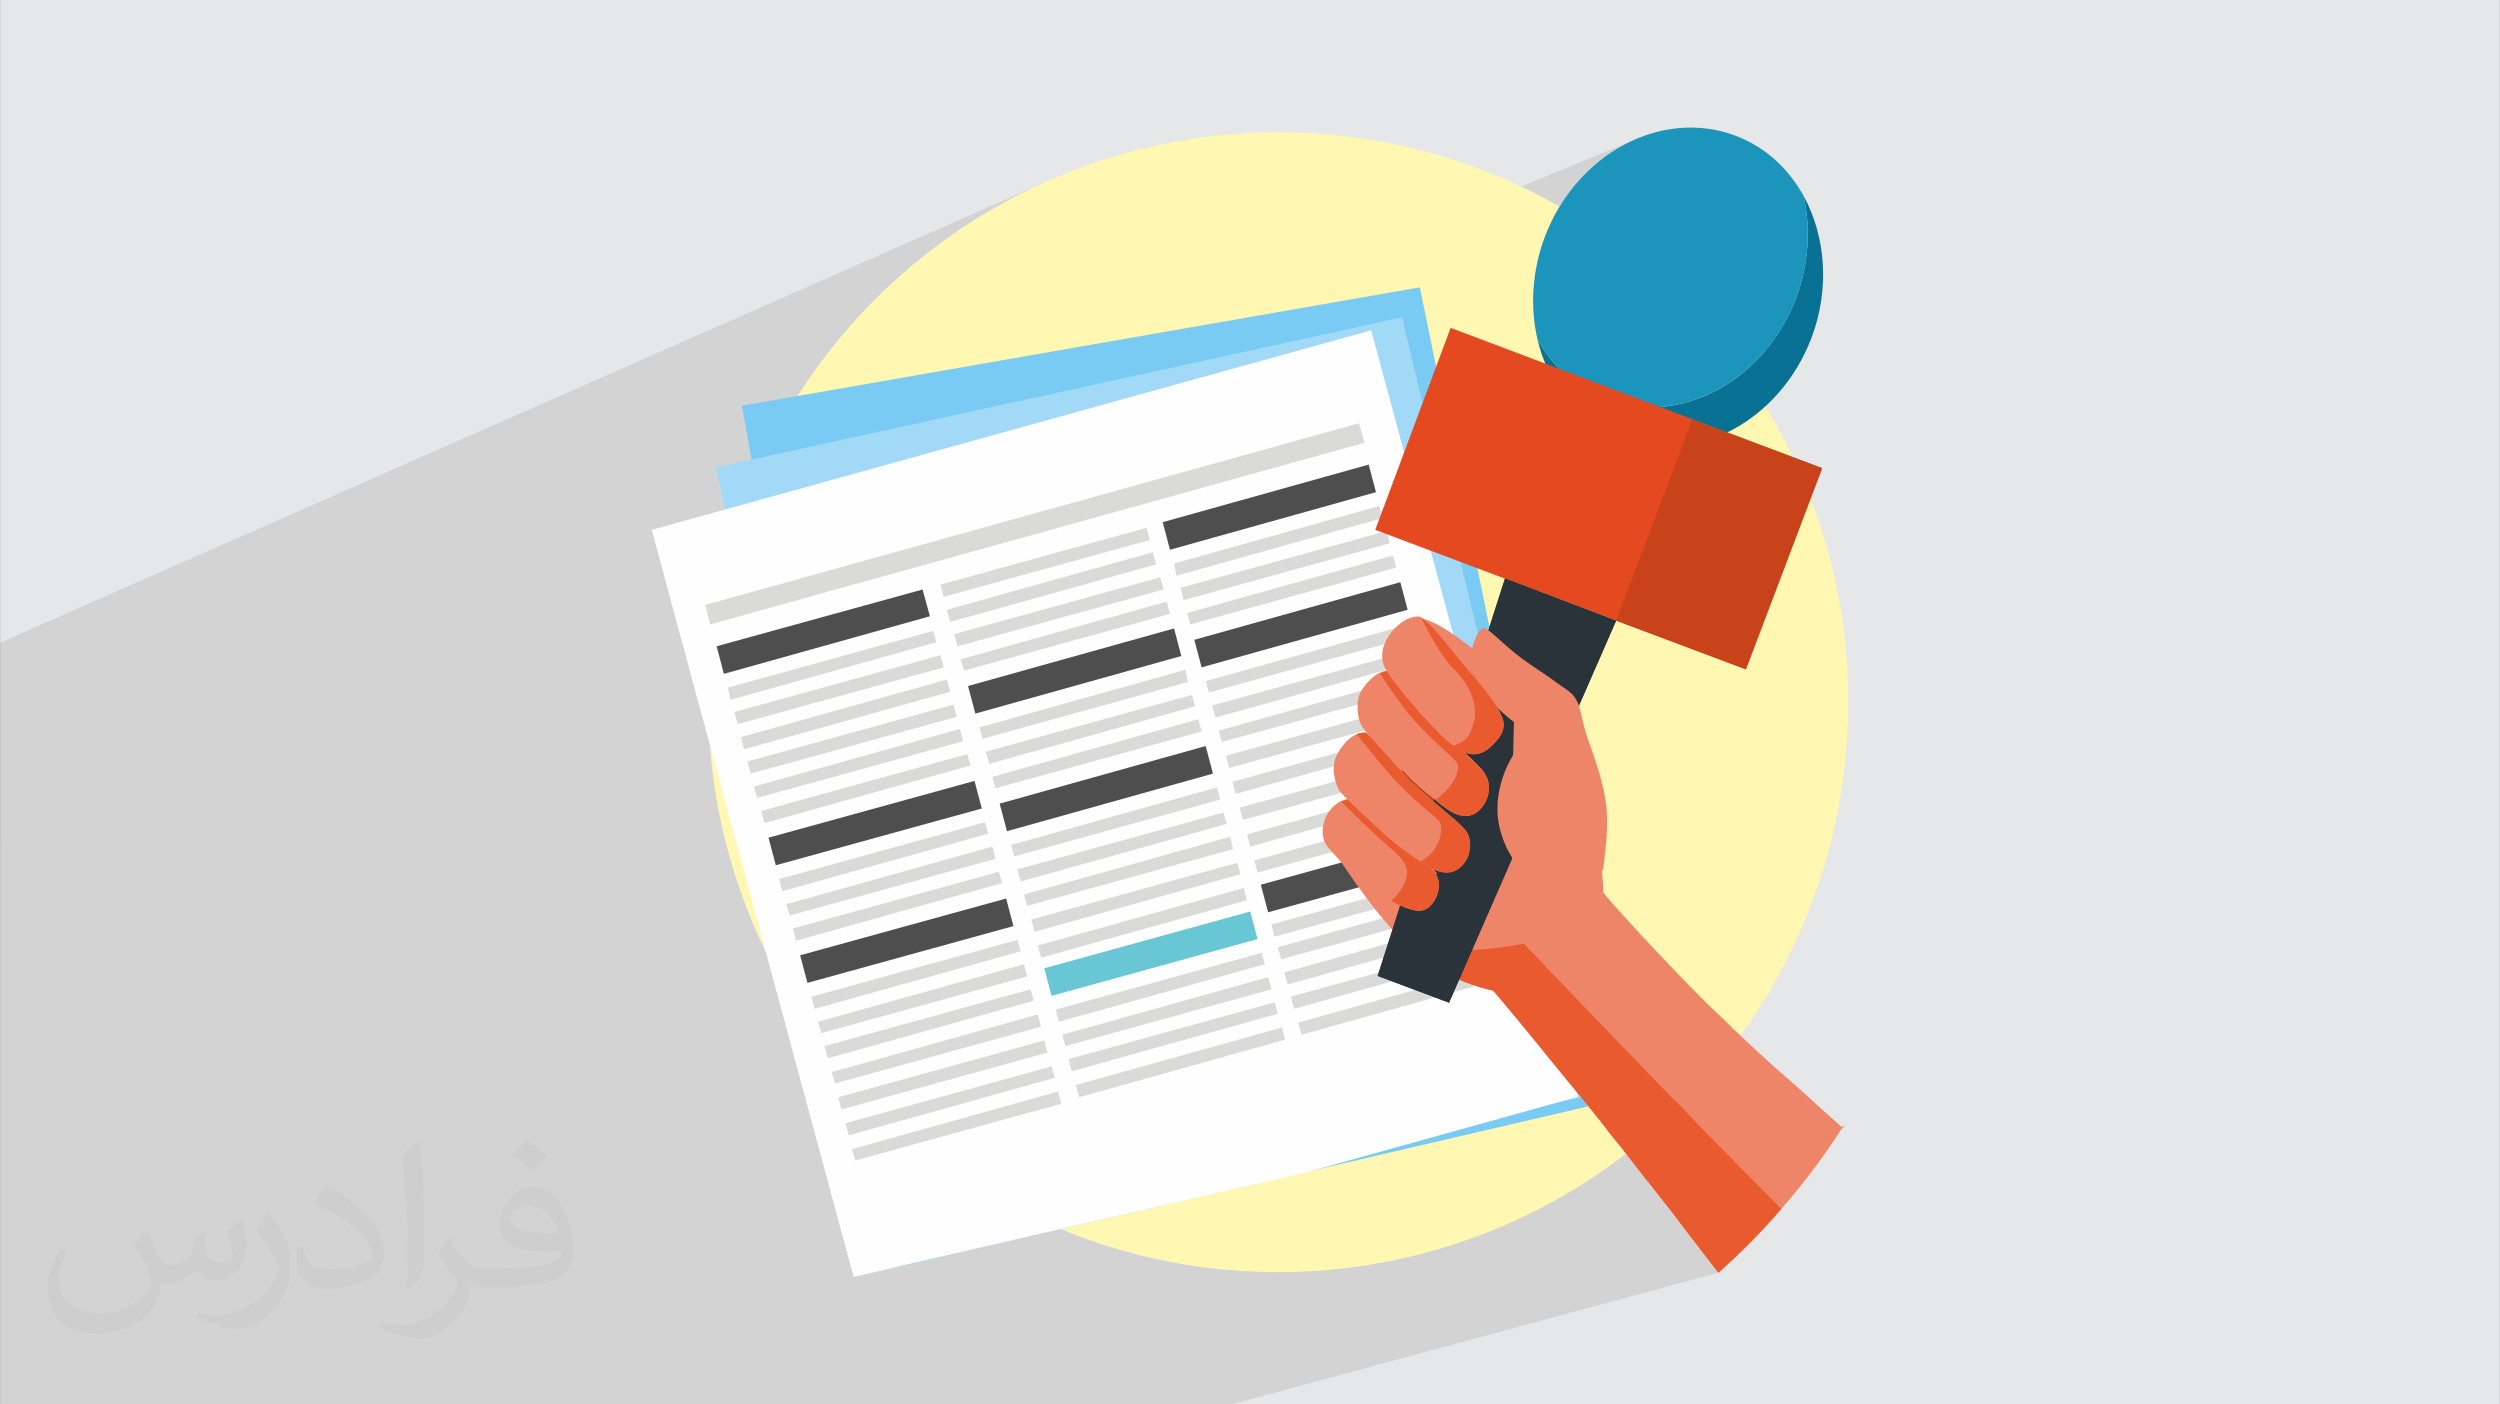 <?xml version="1.0" encoding="UTF-8"?>
<!DOCTYPE svg PUBLIC "-//W3C//DTD SVG 1.0//EN" "http://www.w3.org/TR/2001/REC-SVG-20010904/DTD/svg10.dtd">
<!-- Creator: CorelDRAW -->
<svg xmlns="http://www.w3.org/2000/svg" xml:space="preserve" width="3.708in" height="2.083in" version="1.0" style="shape-rendering:geometricPrecision; text-rendering:geometricPrecision; image-rendering:optimizeQuality; fill-rule:evenodd; clip-rule:evenodd"
viewBox="0 0 3702.73 2080.18"
 xmlns:xlink="http://www.w3.org/1999/xlink"
 xmlns:xodm="http://www.corel.com/coreldraw/odm/2003">
 <rect x="0" y="0" width="3702.73" height="2080.18" fill="#333333" stroke="none"/>
 <defs>
  <style type="text/css">
   <![CDATA[
    .fil3 {fill:#FFF7B2}
    .fil0 {fill:#E6E7E8}
    .fil6 {fill:#FEFEFE;fill-rule:nonzero}
    .fil5 {fill:#A2D9F7;fill-rule:nonzero}
    .fil4 {fill:#79CBF3;fill-rule:nonzero}
    .fil13 {fill:#097194;fill-rule:nonzero}
    .fil14 {fill:#1C95BD;fill-rule:nonzero}
    .fil17 {fill:#293339;fill-rule:nonzero}
    .fil16 {fill:#313C43;fill-rule:nonzero}
    .fil8 {fill:#4E4E4E;fill-rule:nonzero}
    .fil9 {fill:#69C6D4;fill-rule:nonzero}
    .fil12 {fill:#C23F2D;fill-rule:nonzero}
    .fil18 {fill:#C9431A;fill-rule:nonzero}
    .fil7 {fill:#DADAD9;fill-rule:nonzero}
    .fil15 {fill:#E44920;fill-rule:nonzero}
    .fil11 {fill:#E95B2F;fill-rule:nonzero}
    .fil10 {fill:#EF8568;fill-rule:nonzero}
    .fil2 {fill:#373435;fill-opacity:0.031}
    .fil1 {fill:#2B2A29;fill-opacity:0.102}
   ]]>
  </style>
 </defs>
 <g id="Layer_x0020_1">
  <path class="fil0" d="M-0 0l3702.73 0 0 2080.18 -3702.73 0 0 -2080.18z"/>
  <path class="fil1" d="M-0 1251.37l0 -37.93 0 -13.48 0 -13.5 0 -38.12 0 -9.58 0 -48.69 0 -18.65 0 -119.52 1551.76 -683.95 -23.9 11.04 -23.49 11.76 -23.06 12.46 -22.63 13.15 -22.18 13.82 -21.71 14.48 -21.23 15.13 -20.74 15.76 -20.23 16.38 -19.71 16.98 -19.17 17.57 -18.62 18.14 -18.06 18.71 -17.48 19.25 -16.89 19.79 -16.28 20.31 -15.66 20.81 -15.03 21.3 -14.38 21.78 -79.2 33.76 10.92 60.42 -50.78 21.33 11.23 52.71 -104.61 43.38 2.33 8.6 1454.75 -601.99 -8.57 3.73 -8.44 4.11 -8.31 4.47 -8.17 4.84 -8.01 5.19 -7.84 5.54 -7.66 5.88 -7.47 6.22 -7.26 6.55 -7.05 6.87 -6.82 7.19 -6.58 7.5 -6.34 7.8 -6.07 8.11 -5.8 8.4 -5.52 8.68 -1327.36 543.32 30.25 111.9 1660.53 -660.11 0.88 5.09 0.77 5.13 0.67 5.17 0.56 5.2 0.46 5.23 0.35 5.26 0.25 5.3 0.14 5.32 -1655.47 652.22 19.45 71.94 1618.84 -625.6 -0.26 0.69 -0.26 0.7 -0.27 0.69 -0.27 0.69 -0.27 0.69 -0.27 0.69 -0.28 0.68 -0.28 0.69 -1615.69 623.76 0.07 0.28 1615.45 -623.62 -0.28 0.68 -0.28 0.68 -0.28 0.68 -0.28 0.68 -0.28 0.68 -0.29 0.67 -0.29 0.68 -0.29 0.67 -1612.22 621.77 0.03 0.1 1612.12 -621.72 -0.59 1.36 -0.6 1.36 -0.61 1.36 -0.61 1.35 -0.62 1.34 -0.63 1.34 -0.63 1.33 -0.64 1.33 -1605.32 617.92 0.07 0.24 1605.07 -617.78 -0.3 0.63 -0.31 0.63 -0.31 0.63 -0.31 0.62 -0.31 0.62 -0.31 0.62 -0.31 0.62 -0.31 0.62 -1601.73 615.97 0.09 0.32 1601.38 -615.78 -0.32 0.62 -0.32 0.62 -0.32 0.62 -0.32 0.62 -0.33 0.61 -0.32 0.61 -0.33 0.61 -0.33 0.61 -1597.96 613.95 0.06 0.22 1597.7 -613.81 -0.33 0.6 -0.33 0.6 -0.33 0.6 -0.33 0.6 -0.33 0.59 -0.33 0.6 -0.33 0.59 -0.33 0.59 -1594.26 612 0.11 0.39 1593.79 -611.75 -0.31 0.54 -0.31 0.54 -0.31 0.54 -0.31 0.53 -0.31 0.53 -0.31 0.53 -0.32 0.53 -0.31 0.53 -1590.58 610.09 0.16 0.6 1589.83 -609.7 -0.32 0.53 -0.32 0.53 -0.33 0.53 -0.33 0.53 -0.33 0.53 -0.33 0.53 -0.33 0.53 -0.33 0.53 -1586.52 608 0.1 0.38 1586.02 -607.75 -0.34 0.54 -0.34 0.53 -0.34 0.53 -0.35 0.53 -0.34 0.53 -0.35 0.53 -0.35 0.53 -0.35 0.53 -1582.58 606.02 0.16 0.6 1581.75 -605.59 -0.3 0.45 -0.3 0.46 -0.3 0.45 -0.31 0.45 -0.31 0.45 -0.31 0.45 -0.31 0.45 -0.31 0.45 -1578.74 604.1 0.21 0.77 1577.6 -603.53 -0.29 0.41 -0.29 0.41 -0.28 0.41 -0.29 0.4 -0.29 0.4 -0.29 0.4 -0.29 0.4 -0.29 0.4 -1575.1 602.27 0.08 0.95 1573.88 -601.66 -0.31 0.42 -0.31 0.42 -0.31 0.42 -0.31 0.42 -0.31 0.42 -0.31 0.42 -0.31 0.41 -0.31 0.42 -1571.24 600.34 0.05 0.61 1570.41 -599.93 -0.35 0.46 -0.35 0.46 -0.35 0.46 -0.35 0.45 -0.36 0.46 -0.35 0.45 -0.35 0.45 -0.36 0.45 -1567.41 598.45 0.22 2.65 0.95 10.16 1.07 10.12 1.19 10.08 1.31 10.05 1.42 10.01 1.54 9.97 1.65 9.93 1.77 9.89 1.88 9.86 2 9.81 2.11 9.77 2.22 9.73 2.34 9.69 2.45 9.64 2.56 9.6 2.67 9.55 2.78 9.51 2.88 9.46 2.99 9.41 3.1 9.36 3.2 9.32 3.31 9.27 3.42 9.22 3.51 9.16 3.62 9.12 3.72 9.06 3.82 9.01 3.92 8.95 4.03 8.9 4.13 8.84 4.22 8.79 130.2 481.6 64.78 -14.94 0.09 0.53 241.9 -56.28 9.34 3.79 9.39 3.68 9.44 3.58 9.5 3.46 9.55 3.36 9.6 3.24 9.65 3.13 9.7 3.02 9.75 2.91 9.8 2.79 9.85 2.68 9.9 2.56 9.94 2.44 9.99 2.32 10.04 2.21 10.08 2.08 10.12 1.97 10.17 1.84 10.21 1.72 10.25 1.6 10.29 1.47 10.33 1.35 10.37 1.23 10.41 1.1 4.39 0.41 595.28 -171.67 0.01 0.01 0.06 0.08 0.07 0.09 0.07 0.09 0.07 0.09 0.07 0.09 0.28 0.36 0.02 0.02 0.05 0.07 0.07 0.09 0.07 0.09 0.41 0.54 0.03 0.03 0.11 0.15 0.07 0.09 0.07 0.09 0.14 0.18 0.07 0.09 0.14 0.18 0.04 0.04 0.03 0.05 0.07 0.09 0.14 0.18 0.07 0.09 0.07 0.09 0.07 0.09 0.14 0.18 0.04 0.06 0.02 0.04 0.07 0.09 0.07 0.09 0.07 0.09 0.07 0.09 0.07 0.09 0.07 0.09 0.07 0.09 0.12 0.16 0.02 0.02 0.07 0.09 0.07 0.09 0.07 0.09 0.07 0.09 0.07 0.09 0.07 0.09 0.07 0.09 0.07 0.09 0.06 0.08 0.01 0.01 0.07 0.09 0.07 0.09 0.07 0.09 0.07 0.09 0.07 0.09 0.07 0.09 0.14 0.18 0.07 0.09 0 0 0.17 0.23 0 0 0.17 0.22 0 0 0.17 0.23 0 0 0.17 0.23 0 0 0.17 0.23 0 0 0.17 0.23 0 0 0.18 0.24 0 0 0.18 0.24 0 0 0.18 0.24 0 0 0.18 0.24 0 0 0.37 0.48 0 0 0.18 0.24 0 0 0.18 0.24 0 0 0.18 0.25 0 0 0.18 0.24 0 0 0.57 0.74 0 0 0.19 0.25 0 0 0.39 0.5 0 0 0.39 0.5 0 0 1.77 2.27 0 0 0.19 0.26 0 0 0.19 0.25 0 0 0.19 0.26 0 0 0.19 0.25 0 0 0.19 0.25 0 0 0.19 0.25 0 0 0.39 0.5 0 0 0.39 0.5 0 0 0.57 0.75 0 0 0.19 0.25 0 0 1.12 1.47 0 0 1.95 2.57 15.16 19.1 291.18 -82.76 -1.2 4.82 -287.14 81.51 3.99 5.03 0 0 1.12 1.42 0 0 3.38 4.27 0 0 1.13 1.43 0 0 1.13 1.43 0 0 4.54 5.76 0 0 1.14 1.45 0 0 1.14 1.45 0 0 1.14 1.45 0 0 2.28 2.91 0 0 1.14 1.46 0 0 3.43 4.39 0 0 1.14 1.47 0 0 1.14 1.47 0 0 2.29 2.95 0 0 1.14 1.48 0 0 1.14 1.48 0 0 1.14 1.48 0 0 3.43 4.46 0 0 1.14 1.49 0 0 1.14 1.49 0 0 1.14 1.5 0 0 1.14 1.5 0 0 1.14 1.5 0 0 1.14 1.5 0 0 1.14 1.5 0 0 1.13 1.51 0 0 1.13 1.51 0 0 1.13 1.51 0 0 1.13 1.51 0 0 1.13 1.52 0 0 1.12 1.51 0 0 1.12 1.52 0 0 1.12 1.52 0 0 0.73 0.96 0 0 0.73 0.96 0 0 0.74 0.96 0 0 0.73 0.96 0 0 0.74 0.97 0 0 0.74 0.97 0 0 0.37 0.48 135.76 -37.49 0 0 1.2 0.01 -136.76 37.76 0.16 0.21 0 0 0.38 0.5 133.66 -36.9 0 0 -133.66 36.9 0.36 0.47 0 0 0.39 0.5 131.55 -36.3 0 0 -131.56 36.3 0.36 0.47 0 0 0.39 0.51 129.45 -35.71 0 0 -129.45 35.71 0.35 0.46 0 0 0.39 0.51 127.33 -35.12 0 0 -127.34 35.12 0.36 0.47 0 0 0.38 0.5 125.22 -34.52 0 0 -125.23 34.52 0.36 0.47 0 0 0.38 0.49 123.11 -33.93 0 0 -123.11 33.93 0.37 0.48 0 0 0.37 0.48 121 -33.33 0 0 -121 33.34 0.38 0.5 0 0 0.35 0.45 118.89 -32.74 0 0 -118.89 32.74 0.4 0.52 0 0 0.33 0.43 116.77 -32.14 0 0 -116.77 32.14 0.42 0.55 0 0 0.31 0.4 114.66 -31.55 0 0 -114.66 31.55 0.44 0.57 0 0 0.28 0.37 112.54 -30.96 0 0 -112.54 30.96 0.46 0.61 0 0 0.26 0.34 110.42 -30.37 0 0 -110.43 30.37 0.49 0.64 0 0 0.23 0.29 108.3 -29.77 0 0 -108.31 29.77 0.53 0.68 0 0 0.19 0.25 106.19 -29.18 0 0 -106.19 29.18 0.56 0.73 0 0 0.16 0.2 104.07 -28.59 0 0 -104.07 28.59 0.6 0.78 0 0 0.11 0.15 101.95 -28 0 0 -101.95 28 0.64 0.83 0 0 0.07 0.09 99.83 -27.41 0 0 -99.83 27.41 0.68 0.89 0 0 0.03 0.04 97.71 -26.81 0 0 -97.71 26.81 0.71 0.92 95.59 -26.22 0 0 -95.59 26.22 0.02 0.03 0 0 0.68 0.89 93.47 -25.63 0 0 -93.47 25.63 0.07 0.09 0 0 0.63 0.82 91.34 -25.04 0 0 -91.34 25.04 0.13 0.17 0 0 0.57 0.75 89.22 -24.45 0 0 -89.22 24.45 0.18 0.24 0 0 0.51 0.66 87.1 -23.86 0 0 -87.1 23.87 0.24 0.32 0 0 0.45 0.59 84.97 -23.27 0 0 -84.97 23.27 0.31 0.4 0 0 0.39 0.5 82.84 -22.68 0 0 -82.85 22.68 0.37 0.48 0 0 0.32 0.41 80.72 -22.09 0 0 -80.72 22.1 0.44 0.57 0 0 0.25 0.32 78.6 -21.51 0 0 -78.6 21.51 0.51 0.66 0 0 0.18 0.23 76.47 -20.92 0 0 -76.47 20.92 0.58 0.75 0 0 0.1 0.13 74.34 -20.33 0 0 -74.34 20.33 0.65 0.85 0 0 0.03 0.04 72.21 -19.74 0 0 -72.22 19.74 0.68 0.88 70.09 -19.15 0 0 -70.09 19.15 0.06 0.07 0 0 0.62 0.81 67.96 -18.57 0 0 -67.97 18.57 0.13 0.18 0 0 0.53 0.7 65.84 -17.98 0 0 -65.84 17.98 0.22 0.28 0 0 0.45 0.59 63.71 -17.39 0 0 -63.71 17.39 0.3 0.4 0 0 0.36 0.47 61.58 -16.81 0 0 -61.59 16.81 0.39 0.51 0 0 0.27 0.35 59.46 -16.22 0 0 -59.46 16.22 0.48 0.63 0 0 0.18 0.23 57.33 -15.63 0 0 -57.33 15.64 0.57 0.75 0 0 0.08 0.11 55.2 -15.05 0 0 -55.21 15.05 0.66 0.86 53.08 -14.47 0 0 -53.08 14.47 0.01 0.02 0 0 0.64 0.84 50.95 -13.88 0 0 -50.95 13.88 0.11 0.14 0 0 0.54 0.71 48.82 -13.3 0 0 -48.83 13.3 0.21 0.27 0 0 0.44 0.57 46.7 -12.72 0 0 -46.7 12.72 0.31 0.41 0 0 0.33 0.44 44.57 -12.13 0 0 -44.57 12.14 0.41 0.54 0 0 0.23 0.3 42.44 -11.55 0 0 -42.44 11.55 0.52 0.68 0 0 0.12 0.16 40.31 -10.97 0 0 -40.32 10.97 0.63 0.82 0 0 0.01 0.01 38.19 -10.39 0 0 -38.19 10.39 0.64 0.83 36.06 -9.8 0 0 -36.07 9.81 0.1 0.13 0 0 0.53 0.7 33.94 -9.23 0 0 -33.94 9.23 0.21 0.28 0 0 0.42 0.55 31.82 -8.64 0 0 -31.82 8.64 0.33 0.43 0 0 0.3 0.4 29.69 -8.07 0 0 -29.69 8.07 0.44 0.57 0 0 0.18 0.24 27.56 -7.48 0 0 -27.57 7.48 0.56 0.73 0 0 0.07 0.09 25.44 -6.91 0 0 -25.44 6.91 0.62 0.81 23.32 -6.33 0 0 -23.32 6.33 0.06 0.07 0 0 0.56 0.74 21.2 -5.75 0 0 -21.2 5.75 0.18 0.23 0 0 0.44 0.57 19.07 -5.17 0 0 -19.08 5.17 0.3 0.39 0 0 0.31 0.41 16.95 -4.6 0 0 -16.95 4.6 0.42 0.55 0 0 0.19 0.25 14.83 -4.02 0 0 -14.83 4.02 0.55 0.72 0 0 0.06 0.08 12.71 -3.44 0 0 -12.71 3.44 0.61 0.8 10.59 -2.87 0 0 -10.59 2.87 0.07 0.09 0 0 0.53 0.7 8.47 -2.3 0 0 -8.48 2.3 0.2 0.26 0 0 0.4 0.53 6.35 -1.72 0 0 -6.35 1.72 0.33 0.43 0 0 0.27 0.35 4.23 -1.14 0 0 -4.23 1.15 0.46 0.6 0 0 0.13 0.18 2.11 -0.57 0 0 -2.11 0.57 0.59 0.78 0 0 -0 0 -720.77 194.98 -0 0 -3.27 0 -0 0 -0.75 0 -0 0 -2.53 0 -0 0 -1.49 0 -0 0 -1.82 0 -0 0 -2.21 0 -0 0 -1.07 0 -0 0 -2.94 0 -0 0 -0.38 0 -0 0 -3.33 0 -0 0 -0.33 0 -0 0 -3.02 0 -0 0 -1.03 0 -0 0 -2.31 0 -0 0 -1.73 0 -0 0 -1.64 0 -0 0 -2.4 0 -0 0 -0.97 0 -0 0 -3.08 0 -0 0 -0.29 0 -0 0 -3.39 0 -0 0 -0.36 0 -0 0 -3.04 0 -0 0 -1.02 0 -0 0 -2.39 0 -0 0 -1.65 0 -0 0 -1.78 0 -0 0 -2.28 0 -0 0 -1.16 0 -0 0 -2.91 0 -0 0 -0.53 0 -0 0 -3.47 0 -0 0 -0.05 0 -0 0 -3.41 0 -0 0 -0.65 0 -0 0 -2.82 0 -0 0 -1.25 0 -0 0 -2.24 0 -0 0 -1.82 0 -0 0 -1.69 0 -0 0 -2.38 0 -0 0 -1.12 0 -0 0 -2.93 0 -0 0 -0.59 0 -0 0 -3.48 0 -0 0 -0.06 0 -0 0 -3.56 0 -0 0 -0.45 0 -0 0 -3.1 0 -0 0 -0.96 0 -0 0 -2.61 0 -0 0 -1.45 0 -0 0 -2.12 0 -1.95 0 -0 0 -1.64 0 -0 0 -2.43 0 -0 0 -1.17 0 -0 0 -2.89 0 -0 0 -0.72 0 -0 0 -3.35 0 -0 0 -0.29 0 -0 0 -3.64 0 -0 0 -0.14 0 -0 0 -3.51 0 -0 0 -0.54 0 -3.11 0 -0.95 0 -0 0 -2.73 0 -0 0 -1.32 0 -0 0 -2.35 0 -0 0 -1.71 0 -1.99 0 -0 0 -2.07 0 -0 0 -1.63 0 -0 0 -2.41 0 -0 0 -1.32 0 -0 0 -2.73 0 -0 0 -0.98 0 -0 0 -3.07 0 -0 0 -0.67 0 -3.37 0 -0 0 -0.39 0 -0 0 -3.65 0 -0 0 -0.11 0 -0 0 -3.77 0 -0 0 -0.15 0 -0 0 -3.64 0 -0 0 -0.38 0 -0 0 -3.41 0 -0 0 -0.61 0 -0 0 -3.19 0 -0 0 -0.83 0 -0 0 -2.99 0 -0 0 -1.03 0 -0 0 -2.8 0 -0 0 -1.21 0 -0 0 -2.63 0 -0 0 -1.38 0 -0 0 -2.48 0 -0 0 -1.52 0 -2.35 0 -1.64 0 -0 0 -2.22 0 -0 0 -1.76 0 -0 0 -2.12 0 -0 0 -1.85 0 -2.04 0 -0 0 -1.94 0 -0 0 -1.96 0 -0 0 -2 0 -0 0 -1.92 0 -0 0 -2.02 0 -0 0 -1.9 0 -2.06 0 -0 0 -1.88 0 -0 0 -2.06 0 -0 0 -1.89 0 -0 0 -2.04 0 -0 0 -1.91 0 -0 0 -2.01 0 -0 0 -0.83 0 -1.13 0 -0 0 -1.95 0 -0 0 -3.92 0 -0 0 -3.91 0 -0 0 -3.88 0 -0 0 -3.89 0 -0 0 -3.88 0 -0 0 -3.87 0 -0 0 -6.1 0 -0 0 -6.09 0 -0 0 -6.07 0 -0 0 -6.07 0 -0 0 -6.05 0 -0 0 -6.06 0 -0 0 -6.03 0 -0 0 -6.03 0 -0 0 -6.01 0 -0 0 -6 0 -0 0 -6 0 -0 0 -5.98 0 -0 0 -5.97 0 -0 0 -5.96 0 -0 0 -5.95 0 -0 0 -17.77 0 -0 0 -5.89 0 -0 0 -5.89 0 -0 0 -5.87 0 -0 0 -11.71 0 -0 0 -5.83 0 -0 0 -5.82 0 -0 0 -17.38 0 -0 0 -5.77 0 -0 0 -11.5 0 -0 0 -5.72 0 -0 0 -5.71 0 -0 0 -5.7 0 -0 0 -22.65 0 -0 0 -5.62 0 -5.61 0 -0 0 -12.83 0 -3.9 0 -0 0 -5.55 0 -19.66 0 -7.85 0 -0 0 -5.44 0 -0.62 0 -73.93 0 -9.8 0 -0 0 -5.59 0 -0 0 -0.95 0 -0 0 -2.85 0 -0 0 -1.91 0 -0 0 -1.92 0 -0 0 -0.96 0 -0 0 -0.96 0 -0 0 -0.96 0 -0 0 -0.97 0 -0 0 -0.96 0 -0 0 -0.97 0 -0 0 -8.67 0 -0 0 -1.91 0 -0 0 -1.91 0 -0.95 0 -0 0 -2.82 0 -0 0 -0.93 0 -0.93 0 -0 0 -0.93 0 -0 0 -0.9 0 -0 0 -1.83 0 -0.91 0 -0 0 -0.9 0 -0 0 -0.89 0 -0 0 -0.89 0 -0 0 -0.87 0 -0 0 -0.88 0 -0.87 0 -0 0 -0.87 0 -0 0 -0.85 0 -0 0 -0.85 0 -0.36 0 -0.69 0 -0.35 0 -0.35 0 -0.34 0 -0.34 0 -0.35 0 -0.33 0 -0.05 0 -0.31 0 -0.34 0 -0.35 0 -0.34 0 -0.35 0 -0.35 0 -0.34 0 -0.36 0 -0.34 0 -0.09 0 -0.61 0 -0.34 0 -0.34 0 -0.36 0 -0.34 0 -0.34 0 -0.34 0 -0.35 0 -0.34 0 -0.68 0 -0.35 0 -0.35 0 -0.33 0 -0.69 0 -0.35 0 -0.18 0 -0.17 0 -0.68 0 -0.34 0 -0.69 0 -0.35 0 -0.34 0 -0.57 0 -0.12 0 -2.04 0 -0.35 0 -0.33 0 -0.27 0 -0.07 0 -1.36 0 -0.35 0 -0.33 0 -0.34 0 -0.34 0 -0.3 0 -0.04 0 -414.79 0 -50.97 0 -1.73 0 -14.36 0 -638.79 0 0 -272.55 0 -301.19 0 -255.07zm1832.1 630.65l0 0 580.94 -167.18 -0 0 -580.94 167.18zm2.99 0.2l0 0 578.65 -166.46 -0 0 -578.65 166.46zm0.75 0.05l0 0 578.07 -166.28 -0 0 -578.07 166.28zm0.77 0.06l0 0 577.48 -166.1 -0 0 -577.48 166.1zm1.55 0.11l0 0 576.29 -165.73 -0 0 -576.29 165.73zm20.45 1.07l0 0 560.46 -160.84 -0 0 -560.46 160.84zm0.9 0.04l0 0 559.75 -160.62 -0 0 -559.75 160.62zm0.89 0.04l0 0 559.06 -160.41 -0 0 -559.06 160.41zm0.9 0.04l0 0 558.36 -160.19 -0 0 -558.36 160.19zm0.92 0.03l0 0 557.64 -159.97 -0 0 -557.64 159.97zm-272.01 196.53l911.17 -251.67 -0 0 -911.16 251.67zm911.91 -250.71l-907.99 250.71 0 0 907.98 -250.71zm0.74 0.97l-904.8 249.74 0 0 904.8 -249.74zm0.75 0.97l-901.61 248.77 0 0 901.6 -248.77zm0.74 0.97l-898.4 247.8 0 0 898.4 -247.8zm6.01 7.81l-872.58 239.99 0 0 872.57 -239.99zm0.75 0.98l-869.32 239 0 0 869.31 -239zm0.76 0.98l-866.06 238.03 0 0 866.06 -238.03zm0.75 0.98l-862.8 237.04 0 0 862.79 -237.04zm5.31 6.89l-839.85 230.16 0 0 839.85 -230.16zm0.76 0.99l-836.55 229.17 0 0 836.55 -229.17zm0.76 0.98l-833.27 228.19 0 0 833.26 -228.19zm1.52 1.97l-826.65 226.21 0 0 826.65 -226.21zm5.32 6.9l-803.5 219.32 0 0 803.49 -219.32zm0.76 0.98l-800.18 218.33 0 0 800.18 -218.33zm0.76 0.98l-796.87 217.35 0 0 796.86 -217.35zm0.76 0.98l-793.55 216.37 0 0 793.55 -216.37zm0.76 0.98l-790.24 215.39 0 0 790.23 -215.39zm0.75 0.98l-786.91 214.4 0 0 786.91 -214.4zm5.28 6.85l-763.69 207.55 0 0 763.69 -207.55zm0.75 0.97l-760.38 206.58 0 0 760.37 -206.58zm0.75 0.97l-757.08 205.61 0 0 757.07 -205.61zm0.75 0.97l-753.76 204.63 0 0 753.75 -204.63zm0.75 0.97l-750.45 203.66 0 0 750.45 -203.66zm0.74 0.97l-747.14 202.69 0 0 747.14 -202.69zm5.18 6.75l-724.07 195.94 0 0 724.06 -195.94zm-977.43 195.94l930.12 -257.45 -0 0 -930.11 257.45zm-6.11 0l935.1 -258.97 -0 0 -935.09 258.97zm-6.09 0l940.06 -260.49 -0 0 -940.06 260.49zm-6.07 0l945.01 -262 -0 0 -945 262zm-24.23 0l964.7 -268.05 -0 0 -964.69 268.05zm-6.03 0l969.6 -269.56 -0 0 -969.59 269.56zm-6.01 0l974.47 -271.06 -0 0 -974.47 271.06zm-23.96 0l993.87 -277.06 -0 0 -993.87 277.06zm-5.96 0l998.69 -278.55 -0 0 -998.69 278.55zm-5.96 0l1003.5 -280.04 -0 0 -1003.5 280.04zm-29.56 0l1027.35 -287.47 -0 0 -1027.34 287.47zm-5.87 0l1032.08 -288.95 -0 0 -1032.07 288.95zm-40.77 0l1064.83 -299.23 -0 0 -1064.82 299.23zm-23 0l1083.26 -305.05 -0 0 -1083.26 305.05zm-5.71 0l1087.83 -306.5 -0 0 -1087.83 306.5zm-5.7 0l1092.39 -307.95 -0 0 -1092.39 307.95zm-22.66 0l1110.51 -313.71 -0 0 -1110.5 313.71zm-11.23 0l1119.48 -316.57 -0 0 -1119.47 316.57zm534.01 -196.41l554.73 -159.08 -0 0 -554.73 159.08zm-1.84 -0.06l556.19 -159.52 -0 0 -556.18 159.52zm-0.92 -0.03l556.91 -159.75 -0 0 -556.91 159.75zm-25.76 -1.3l576.89 -165.92 -0 0 -576.89 165.92zm-3.8 -0.26l579.81 -166.83 -0 0 -579.8 166.83zm-0.75 -0.05l580.39 -167.01 -0 0 -580.38 167.01z"/>
  <path class="fil2" d="M215.96 1821.93c7.07,10.71 11.65,21.01 16.13,32.45 3.33,6.66 5.09,18.93 20.7,18.93 4.57,0 11.13,-1.35 16.95,-4.57 6.55,-3.44 11.54,-8.64 14.15,-16.53l6.24 -21.01 15.19 -7.49 1.04 1.04c-2.08,7.91 -2.59,15.5 -2.59,21.43 0,17.57 15.19,24.23 27.25,24.23 7.07,0 13.42,-3.44 13.42,-9.89 0,-8.32 -3.53,-22.47 -8.12,-35.16 7.07,-7.07 14.15,-14.15 22.26,-19.87l1.25 0.63c3.53,14.98 5.51,29.75 5.51,39.63 0,9.67 -4.27,20.39 -7.8,27.36 -7.28,13.73 -20.18,24.65 -35.78,24.65 -11.85,0 -25.06,-5.93 -34.12,-16.95l-0.52 0c-8.53,10.61 -21.74,20.18 -42.86,20.18l-6.55 0c-1.04,13.94 -4.05,23.81 -8.64,32.66 -12.58,24.54 -49.92,41.92 -85.08,41.92 -48.89,0 -73.43,-28.19 -73.43,-65.73 0,-23.19 7.59,-44.72 19.24,-60.01l9.56 3.95c-7.28,13.94 -12.17,27.04 -12.17,39.94 0,35.16 28.61,51.9 61.58,51.9 30.58,0 68.44,-19.45 75.31,-42.02 -2.59,-24.65 -11.85,-36.19 -26,-58.66 4.27,-7.49 9.78,-14.98 16.64,-22.98l1.25 0 0 0 0 0 -0.01 -0.04zm563.83 -132.3c10.3,6.45 20.39,14.04 30.27,22.78 -5.51,7.8 -12.38,14.88 -20.91,21.12 -9.89,-8.01 -19.76,-14.88 -29.86,-22.16 6.86,-7.7 13.63,-15.08 20.49,-21.74l0 0 0 0 0 0 0 0 0 0 0.01 0zm5.3 96.11c-16.64,0 -30.27,10.92 -30.27,19.03 0,17.38 33.28,22.78 73.12,22.56 -4.99,-20.39 -22.47,-41.61 -42.86,-41.61l0 0.01zm-37.35 92.99c21.64,0 40.57,-0.63 55.02,-4.27 16.13,-4.05 29.75,-12.17 29.75,-17.78 0,-1.46 0,-3.22 -0.52,-4.68 -9.05,0.83 -19.45,0.83 -28.5,0.83 -29.33,0 -51.79,-6.66 -60.64,-23.09 -2.19,-4.57 -3.74,-9.67 -3.74,-15.5 0,-15.92 6.86,-31.41 18.93,-42.13 10.08,-8.84 21.22,-14.35 32.55,-14.35 20.49,0 36.81,16.44 48.26,42.34 6.24,14.15 10.5,30.47 10.5,51.07 0,13.73 -3.74,25.27 -12.27,33.8 -15.92,15.4 -45.24,21.22 -90.17,21.22l-20.39 0 0 0 -5.3 0c-11.13,0 -19.14,-1.98 -25.48,-6.86l-1.04 0c0.31,2.59 0.52,5.09 0.52,7.49 0,10.08 -3.33,22.98 -10.08,33.28 -19.97,29.64 -41.61,42.53 -60.33,42.53 -18.93,0 -42.13,-7.28 -63.03,-16.75l3.74 -7.28c6.76,2.81 16.13,4.68 29.02,4.68 33.8,0 78.21,-32.45 83.72,-64.17 -1.25,-2.59 -3.53,-6.03 -6.76,-9.67 -9.89,-11.75 -16.13,-21.53 -21.95,-31.82 4.99,-9.89 9.56,-17.78 13.83,-24.96l1.77 -0.21c14.46,29.44 27.56,46.28 56.78,46.28l4.57 0 0 0 21.22 0 0 0 0 0 0 0 0 0 0 0 0.04 0zm-146.45 31.1c2.5,-13.52 2.7,-28.7 2.7,-42.86l0 -21.01c0,-39.21 -4.99,-96.2 -9.05,-133.34 7.07,-7.59 16.95,-16.53 24.75,-22.56l2.29 0.63c5.3,46.7 6.55,100.79 6.55,150.81 0,13.11 -0.52,25.9 -1.77,35.26 -0.73,11.85 -7.59,20.8 -22.26,34.53l-3.22 -1.46zm-150.71 -61.89c0.73,18.41 9.78,32.87 41.4,32.87 19.66,0 36.3,-5.09 54.71,-13.83 3.33,-1.46 5.09,-3.44 5.09,-5.09 0,-11.54 -8.84,-26.83 -23.71,-40.77 -14.46,-13.11 -33.6,-24.65 -51.48,-32.35 -6.14,-2.59 -8.12,-5.3 -8.12,-7.91 0,-5.3 7.07,-16.44 12.9,-24.44l1.98 -0.21c20.49,10.71 43.38,26.63 60.33,44.3 15.4,16.33 24.96,32.87 24.96,50.86 0,13.31 -4.05,25.79 -10.61,37.44 -22.47,11.33 -46.39,19.97 -70.1,19.97 -28.81,0 -48.47,-13.52 -48.47,-45.24 0,-3.44 0,-8.73 1.25,-15.61l9.89 0 0 0 0 0 0 0 0 0 0 0 -0.01 0zm-52.11 -52.32l17.89 28.92c6.55,10.71 12.69,22.37 12.69,40.77l0 23.5c0,19.03 -12.17,39.42 -31.82,59.6 -15.4,13.63 -29.02,19.45 -41.61,19.45 -18.72,0 -40.15,-5.82 -64.9,-16.44l2.81 -7.28c7.8,2.08 16.84,3.84 27.98,3.84 35.58,-0.21 71.97,-26.21 88.61,-57.93 1.98,-3.64 2.7,-7.07 2.7,-9.47 0,-3.64 -1.98,-7.7 -3.53,-11.33 -9.05,-17.05 -19.14,-32.66 -30.27,-47.12 5.82,-9.16 11.65,-17.99 17.99,-26.73l1.46 0.21 0 0 0 0 0 0 0 0 0 0 -0.01 0z"/>
  <circle class="fil3" cx="1893.33" cy="1040.09" r="844.13"/>
  <path class="fil4" d="M2351.61 1638.92l-248.68 -1213.35 -1004.31 175.4 230.66 1275.82 1022.33 -237.87z"/>
  <path class="fil5" d="M2352.81 1623.31l-1047.57 218.64 -245.07 -1149.68 1016.33 -222.25 276.31 1153.29z"/>
  <path class="fil6" d="M1931.14 1737.44l406.05 -112.93 -306.34 -1135.26 -1065.59 295.53 299.13 1106.43 666.74 -153.77z"/>
  <g id="_2763852815568">
   <path class="fil7" d="M2012.76 626.88l-968.28 269.1 7.21 28.83 969.48 -269.1 -8.41 -28.83z"/>
   <path class="fil8" d="M1366.43 873.15l-305.14 84.09 10.81 40.85 305.14 -85.29 -10.82 -39.64z"/>
   <path class="fil7" d="M1382.05 934.42l-303.94 84.1 3.6 18.02 305.14 -85.3 -4.8 -16.82z"/>
   <path class="fil7" d="M1392.86 970.46l-305.14 84.09 4.8 18.02 305.14 -84.1 -4.8 -18.02z"/>
   <path class="fil7" d="M1402.48 1006.5l-305.14 85.3 4.8 18.02 305.14 -85.29 -4.8 -18.02z"/>
   <path class="fil7" d="M1412.08 1043.74l-305.14 84.09 4.81 18.02 305.14 -84.1 -4.81 -18.02z"/>
   <path class="fil7" d="M1421.69 1079.78l-305.14 85.29 4.8 16.82 305.14 -84.09 -4.81 -18.02z"/>
   <path class="fil7" d="M1432.51 1117.02l-305.14 84.1 4.81 18.02 305.14 -85.29 -4.81 -16.82z"/>
   <path class="fil8" d="M1443.32 1156.67l-305.14 84.1 10.81 40.84 305.14 -84.09 -10.81 -40.85z"/>
   <path class="fil7" d="M1458.94 1217.94l-305.14 84.09 4.81 18.02 305.14 -85.29 -4.8 -16.82z"/>
   <path class="fil7" d="M1469.75 1253.98l-305.14 85.3 4.81 16.82 305.13 -84.09 -4.8 -18.02z"/>
   <path class="fil7" d="M1479.36 1291.22l-305.14 84.09 4.8 18.02 305.14 -85.3 -4.8 -16.82z"/>
   <path class="fil8" d="M1490.17 1330.86l-305.14 84.1 10.81 40.84 305.14 -84.09 -10.81 -40.85z"/>
   <path class="fil7" d="M1506.99 1392.13l-305.14 84.09 4.8 18.02 305.14 -85.29 -4.8 -16.82z"/>
   <path class="fil7" d="M1516.6 1428.17l-305.14 85.3 4.8 16.82 305.14 -84.09 -4.8 -18.02z"/>
   <path class="fil7" d="M1526.21 1465.41l-305.14 84.1 4.81 18.02 305.14 -85.3 -4.81 -16.82z"/>
   <path class="fil7" d="M1537.03 1502.65l-305.14 85.29 4.8 16.82 305.14 -84.09 -4.8 -18.02z"/>
   <path class="fil7" d="M1546.63 1541.09l-305.14 84.1 4.81 18.02 305.14 -84.09 -4.81 -18.02z"/>
   <path class="fil7" d="M1557.45 1579.54l-305.14 84.1 4.81 18.02 305.14 -85.3 -4.81 -16.82z"/>
   <path class="fil7" d="M1567.06 1616.78l-305.14 85.29 4.81 16.82 305.14 -84.09 -4.8 -18.02z"/>
   <path class="fil7" d="M1698 781.85l-305.14 84.09 4.8 18.02 305.14 -84.1 -4.81 -18.02z"/>
   <path class="fil7" d="M1707.62 817.89l-305.14 85.29 4.8 18.02 305.14 -85.3 -4.8 -18.02z"/>
   <path class="fil7" d="M1718.43 855.13l-305.14 84.09 4.8 18.02 305.14 -84.09 -4.8 -18.02z"/>
   <path class="fil7" d="M1728.04 891.17l-305.14 85.3 4.81 16.82 305.14 -84.09 -4.8 -18.02z"/>
   <path class="fil8" d="M1738.85 930.82l-305.14 85.29 10.81 40.85 305.14 -85.29 -10.81 -40.85z"/>
   <path class="fil7" d="M1755.67 992.08l-305.14 85.3 4.8 16.82 303.94 -84.09 -3.6 -18.02z"/>
   <path class="fil7" d="M1765.28 1029.33l-305.14 84.09 4.8 18.02 305.14 -85.3 -4.8 -16.82z"/>
   <path class="fil7" d="M1774.89 1065.36l-305.14 85.3 4.8 16.82 305.14 -84.09 -4.81 -18.02z"/>
   <path class="fil8" d="M1785.7 1105.01l-305.13 85.3 10.81 40.84 305.14 -85.3 -10.82 -40.85z"/>
   <path class="fil7" d="M1802.52 1166.28l-305.14 85.3 4.8 16.82 305.14 -84.09 -4.8 -18.02z"/>
   <path class="fil7" d="M1812.13 1203.52l-305.14 84.09 4.8 18.02 305.14 -85.3 -4.81 -16.82z"/>
   <path class="fil7" d="M1821.74 1239.56l-305.14 85.29 4.8 16.82 305.14 -84.09 -4.8 -18.02z"/>
   <path class="fil7" d="M1832.55 1278l-305.14 84.09 4.81 18.02 305.14 -85.29 -4.8 -16.82z"/>
   <path class="fil7" d="M1842.16 1315.25l-305.14 85.3 4.8 18.02 305.14 -85.3 -4.8 -18.02z"/>
   <path class="fil9" d="M1851.78 1350.09l-305.14 84.09 10.81 40.85 305.14 -84.09 -10.81 -40.84z"/>
   <path class="fil7" d="M1868.59 1411.35l-305.14 84.09 4.81 18.02 305.14 -85.3 -4.81 -16.82z"/>
   <path class="fil7" d="M1878.2 1447.39l-305.14 85.29 4.8 16.82 305.14 -84.1 -4.8 -18.02z"/>
   <path class="fil7" d="M1887.82 1484.63l-305.14 84.1 4.8 18.02 305.14 -85.29 -4.8 -16.82z"/>
   <path class="fil7" d="M1898.63 1521.87l-305.14 85.3 4.8 18.02 305.14 -85.3 -4.81 -18.02z"/>
   <path class="fil8" d="M2027.17 688.14l-305.14 85.3 10.81 40.84 305.14 -85.3 -10.81 -40.85z"/>
   <path class="fil7" d="M2042.79 749.41l-303.94 85.3 3.61 18.02 305.14 -85.29 -4.81 -18.02z"/>
   <path class="fil7" d="M2053.6 786.66l-305.14 84.09 4.8 18.02 305.14 -84.1 -4.8 -18.02z"/>
   <path class="fil7" d="M2063.21 822.7l-305.14 85.29 4.81 16.82 305.14 -84.1 -4.81 -18.02z"/>
   <path class="fil8" d="M2074.03 862.34l-305.14 85.29 10.81 40.85 305.14 -85.3 -10.81 -40.84z"/>
   <path class="fil7" d="M2090.84 923.61l-305.14 85.29 4.81 16.82 305.14 -84.09 -4.8 -18.02z"/>
   <path class="fil7" d="M2100.45 960.85l-305.14 84.09 4.81 18.02 305.13 -85.29 -4.8 -16.82z"/>
   <path class="fil7" d="M2110.06 996.89l-305.14 85.3 4.8 16.82 305.14 -84.09 -4.81 -18.02z"/>
   <path class="fil7" d="M2120.88 1035.33l-305.14 84.09 4.8 18.02 305.14 -84.1 -4.8 -18.02z"/>
   <path class="fil7" d="M2130.49 1073.78l-305.14 84.09 4.8 18.02 305.14 -85.29 -4.8 -16.82z"/>
   <path class="fil7" d="M2141.3 1112.22l-305.14 84.09 4.8 18.02 305.14 -84.09 -4.8 -18.02z"/>
   <path class="fil7" d="M2152.11 1150.66l-305.14 85.3 4.81 18.02 305.14 -85.3 -4.8 -18.02z"/>
   <path class="fil7" d="M2162.92 1190.31l-305.14 84.09 4.81 18.02 305.14 -84.1 -4.81 -18.02z"/>
   <path class="fil8" d="M2172.53 1226.34l-305.14 84.09 10.81 40.85 305.14 -84.1 -10.81 -40.84z"/>
   <path class="fil7" d="M2197.76 1318.85l-305.14 84.1 4.8 18.02 305.14 -84.09 -4.8 -18.02z"/>
   <path class="fil7" d="M2188.15 1285.21l-305.14 84.09 4.81 18.02 305.14 -84.09 -4.81 -18.02z"/>
   <path class="fil7" d="M2207.37 1354.89l-305.14 85.29 4.8 18.02 305.14 -85.3 -4.8 -18.02z"/>
   <path class="fil7" d="M2216.98 1392.13l-305.14 84.09 4.81 18.02 305.14 -85.29 -4.81 -16.82z"/>
   <path class="fil7" d="M2227.8 1429.37l-305.14 85.3 4.8 18.02 305.14 -85.29 -4.8 -18.02z"/>
  </g>
  <g id="_2763858770528">
   <path class="fil10" d="M2731.23 1666.56c-27.63,43.25 -58.86,85.3 -93.7,124.94 -28.83,33.64 -60.07,64.87 -92.51,93.7 -15.61,-20.42 -32.44,-42.05 -48.05,-62.47 -24.02,-32.44 -49.26,-63.67 -72.08,-92.51 -3.6,-4.8 -8.41,-10.81 -12.01,-15.61 -13.22,-18.02 -27.64,-33.64 -39.64,-50.46 -18.02,-22.82 -36.04,-44.45 -52.86,-64.87 -62.47,-76.88 -106.92,-130.94 -109.32,-132.14 -6.01,-1.2 -22.82,-4.81 -49.25,-15.62 -13.22,-6.01 -28.83,-13.21 -45.65,-24.02 -8.41,-4.81 -16.82,-12.01 -26.43,-21.62 -8.41,-8.41 -18.02,-18.02 -26.43,-27.63 -8.41,-9.61 -18.02,-20.42 -26.42,-31.24 -21.62,-27.64 -40.85,-55.26 -51.66,-72.08 -4.81,-7.21 -7.21,-13.21 -8.41,-15.61 -1.2,-3.6 4.8,-31.24 15.61,-67.28 0,-2.4 1.2,-3.6 1.2,-6.01 0,-1.2 0,-2.4 1.2,-2.4 7.21,-24.02 16.82,-52.86 26.43,-80.49 1.2,-4.8 3.6,-9.61 4.8,-13.21 0,0 0,0 0,0 9.61,-26.43 18.02,-51.66 27.64,-75.68 1.2,-3.6 3.6,-8.41 4.8,-12.01 1.2,-2.4 1.2,-3.6 2.4,-6.01 19.22,-46.85 36.04,-80.49 44.45,-79.29 0,0 0,0 0,0 14.42,0 44.45,19.22 76.88,44.45 2.4,2.41 4.8,3.6 8.41,6.01 1.2,1.2 2.4,2.4 3.6,3.6 27.64,21.62 52.86,45.65 69.68,64.87 13.21,15.62 30.03,45.65 45.65,80.49 14.42,30.04 27.63,64.87 39.64,93.7 12.01,31.24 20.42,58.87 21.62,69.68 1.2,6.01 1.2,10.81 2.41,15.61 1.2,13.22 1.2,19.22 1.2,22.82l0 0c0,1.2 0,2.4 0,3.6 0,0 0,0 0,0 1.2,1.2 8.41,10.81 21.62,25.23 14.42,15.62 33.64,37.24 57.66,62.47 21.62,22.82 45.65,48.05 72.08,74.48 9.61,9.61 19.22,18.02 28.83,27.63 15.61,15.62 31.24,30.04 48.05,45.65 15.62,14.42 30.04,27.64 44.45,39.65 18.02,15.61 33.64,30.03 49.26,44.45 12.01,10.81 22.82,20.42 33.64,30.04l1.2 -4.82z"/>
   <path class="fil11" d="M2637.53 1791.5c-28.83,33.64 -60.07,64.87 -92.51,93.7 -15.61,-20.42 -32.44,-42.05 -48.05,-62.47 -24.02,-32.44 -49.25,-63.67 -72.08,-92.51 -3.6,-4.8 -8.41,-10.81 -12.01,-15.61 -13.21,-18.02 -27.64,-33.64 -39.64,-50.46 -18.02,-22.82 -36.04,-44.45 -52.86,-64.87 -62.47,-76.88 -106.92,-130.94 -109.32,-132.14 -6.01,-1.2 -22.82,-4.81 -49.26,-15.62 -13.22,-6.01 -28.83,-13.21 -45.65,-24.02 -8.41,-4.81 -16.82,-12.01 -26.43,-21.62 33.64,3.6 64.87,2.41 92.51,1.2 44.45,-2.4 74.48,-9.61 74.48,-9.61 0,0 45.65,48.06 109.32,114.13 30.04,31.24 63.67,66.07 99.71,103.32 4.81,4.8 9.61,10.81 15.62,15.62 32.44,33.64 66.07,68.48 98.51,100.91 20.42,20.42 40.85,40.85 58.87,60.07l-1.2 -0.01z"/>
   <path class="fil12" d="M1981.6 1266.51c0,0 118.93,141.76 205.43,66.07 87.7,-75.68 87.7,-252.28 19.22,-277.51 -67.27,-25.23 -225.85,211.44 -225.85,211.44l1.2 0z"/>
   <path class="fil13" d="M2683.18 500.06c-46.85,123.74 -172.99,191.02 -282.31,150.17 -63.67,-24.03 -108.12,-80.49 -123.74,-147.76 22.82,40.84 56.47,72.08 100.91,88.9 109.32,40.84 235.46,-26.43 282.31,-150.17 19.22,-51.66 21.62,-104.51 10.81,-151.37 32.44,58.86 39.64,136.95 12.01,210.23z"/>
   <path class="fil14" d="M2660.35 441.19c-46.85,123.74 -172.99,191.01 -282.31,150.17 -44.45,-16.82 -78.09,-48.06 -100.91,-88.9 -10.81,-46.85 -8.41,-99.71 10.81,-151.37 46.85,-123.74 172.99,-191.02 282.31,-150.17 44.45,16.82 78.08,48.05 100.91,88.9 10.81,46.85 8.41,100.91 -10.81,151.37z"/>
   <path class="fil15" d="M2585.87 991.4l-549.02 -206.63 111.72 -299.13 550.22 207.83 -112.93 297.93z"/>
   <path class="fil16" d="M2393.66 919.33l-247.48 565.82 -105.72 -39.64 188.61 -588.66 164.58 62.47z"/>
   <path class="fil17" d="M2393.66 919.33l-247.48 565.82 -105.72 -39.64 188.61 -588.66 164.58 62.47z"/>
   <path class="fil18" d="M2585.87 991.4l-192.22 -72.08 112.93 -297.93 192.22 72.08 -112.93 297.93z"/>
   <path class="fil10" d="M2345.6 1074.3c6.01,24.03 26.43,69.68 32.44,111.72 3.6,21.62 2.4,49.26 0,69.68 -1.2,13.21 -2.4,24.02 -3.6,30.03 0,2.4 -1.2,3.6 -1.2,3.6l-43.25 50.46 -4.8 4.81c0,0 -82.89,-36.04 -103.32,-115.33 -15.62,-58.86 19.22,-110.52 19.22,-110.52l1.2 -49.26c0,0 -50.46,-37.24 -60.07,-72.08 -6.01,-21.62 -2.41,-40.84 3.6,-52.86 1.2,-3.6 2.4,-6.01 4.81,-8.41 2.4,-3.6 4.8,-4.81 6,-6.01 7.21,-1.2 28.83,24.02 56.47,44.45 15.61,12.01 36.04,24.03 51.66,36.04 12.01,8.41 21.62,14.42 25.23,19.22 9.61,12.01 9.61,19.22 15.61,44.45l0 -0z"/>
   <path class="fil10" d="M2126.96 1295.35c12.01,19.22 -3.6,49.26 -19.22,52.86 -10.81,3.6 -30.04,-4.8 -46.85,-13.21 -6.01,-2.4 -10.81,-6.01 -15.61,-9.61 -20.42,-13.21 -61.27,-48.05 -80.49,-73.28 -8.41,-12.01 -7.21,-30.03 0,-44.45 6.01,-10.81 14.42,-18.02 22.82,-21.62 3.6,-1.2 6.01,-2.4 9.61,-2.4 9.61,0 64.87,55.26 78.09,64.87 13.21,9.61 40.85,26.43 52.86,45.65l-1.2 1.2z"/>
   <path class="fil11" d="M2126.96 1295.35c12.01,19.22 -3.6,49.26 -19.22,52.86 -10.81,3.6 -30.04,-4.8 -46.85,-13.21 37.24,-40.85 25.23,-56.46 -4.8,-81.7 -24.03,-20.42 -55.26,-51.65 -69.68,-66.07 3.6,-1.2 6.01,-2.41 9.61,-2.41 9.61,0 64.87,55.26 78.08,64.87 13.22,9.61 40.85,26.42 52.86,45.65z"/>
   <path class="fil10" d="M2170.21 1229.27c10.81,13.21 9.61,38.45 -4.8,52.86 -13.22,14.42 -32.44,13.22 -54.06,-1.2 -2.4,-1.2 -4.8,-3.6 -7.21,-4.8 -19.22,-12.01 -34.84,-24.03 -52.86,-39.65 -19.22,-18.02 -57.66,-52.86 -67.28,-64.87 -7.21,-10.81 -13.21,-37.24 -3.6,-54.06 9.61,-18.02 20.42,-26.43 28.83,-30.03 6.01,-2.41 10.81,-2.41 13.22,-2.41 6.01,1.2 46.85,54.06 72.08,76.88 25.23,24.03 64.87,54.06 75.68,67.28l0 0z"/>
   <path class="fil11" d="M2170.21 1229.27c10.81,13.21 9.61,38.45 -4.8,52.86 -13.22,14.42 -32.44,13.22 -54.06,-1.2 -2.4,-1.2 -4.8,-3.6 -7.21,-4.8 33.64,-19.22 33.64,-54.06 26.43,-61.27 -7.21,-7.21 -40.85,-32.44 -68.48,-63.67 -20.42,-22.82 -42.05,-50.46 -52.86,-63.67 6.01,-2.4 10.81,-2.4 13.22,-2.4 6,1.2 46.85,54.06 72.08,76.88 25.23,24.02 64.87,54.06 75.68,67.27l0 0z"/>
   <path class="fil10" d="M2199.04 1146.38c10.81,14.42 7.21,38.44 -7.21,52.86 -14.42,14.42 -32.44,12.01 -54.06,-4.8 -4.8,-3.6 -8.41,-6.01 -12.01,-9.61 -15.61,-12.01 -30.03,-24.02 -44.45,-39.64 -18.02,-19.22 -55.26,-55.26 -63.67,-68.48 -7.21,-10.81 -10.81,-38.44 -1.2,-54.06 9.61,-14.42 19.22,-22.82 27.63,-26.42 8.41,-3.6 13.21,-3.6 15.62,-3.6 6,1.2 43.25,56.46 67.27,81.69 24.02,25.23 62.47,56.47 72.08,70.88l0 1.2z"/>
   <path class="fil11" d="M2199.04 1146.38c10.81,14.42 7.21,38.44 -7.21,52.86 -14.42,14.42 -32.44,12.01 -54.06,-4.8 -4.8,-3.6 -8.41,-6.01 -12.01,-9.61 30.04,-20.42 38.45,-48.05 31.24,-56.46 -2.41,-3.6 -36.04,-32.44 -61.27,-60.07 -19.22,-21.62 -42.05,-55.26 -51.66,-70.88 8.41,-3.6 13.21,-3.6 15.62,-3.6 6,1.2 43.25,56.46 67.27,81.69 24.02,25.23 62.47,56.46 72.08,70.88l0 -0z"/>
   <path class="fil10" d="M2224.27 1061.08c7.21,16.82 0,28.83 -13.21,42.05 -12.01,12.01 -30.04,24.03 -58.87,1.2l0 0c-1.2,-1.2 -3.6,-2.41 -4.8,-3.6 -32.44,-27.64 -86.5,-92.51 -94.91,-109.32 -9.61,-15.61 -6.01,-38.44 9.61,-56.46 18.02,-21.62 38.44,-24.02 43.25,-20.42 18.02,9.61 51.66,57.66 73.28,81.7 21.62,24.02 37.24,44.45 45.65,64.87l0 -0z"/>
   <path class="fil11" d="M2224.27 1061.08c7.21,16.82 0,28.83 -13.21,42.05 -12.01,12.01 -30.04,24.03 -58.87,1.2 25.23,-7.21 26.43,-20.42 31.24,-37.24 4.81,-19.22 -3.6,-49.26 -28.83,-74.48 -25.23,-25.23 -49.25,-76.88 -49.25,-76.88 18.02,9.61 51.66,57.66 73.28,81.69 21.62,24.03 37.24,44.45 45.65,64.87l0 -1.21z"/>
  </g>
 </g>
</svg>
